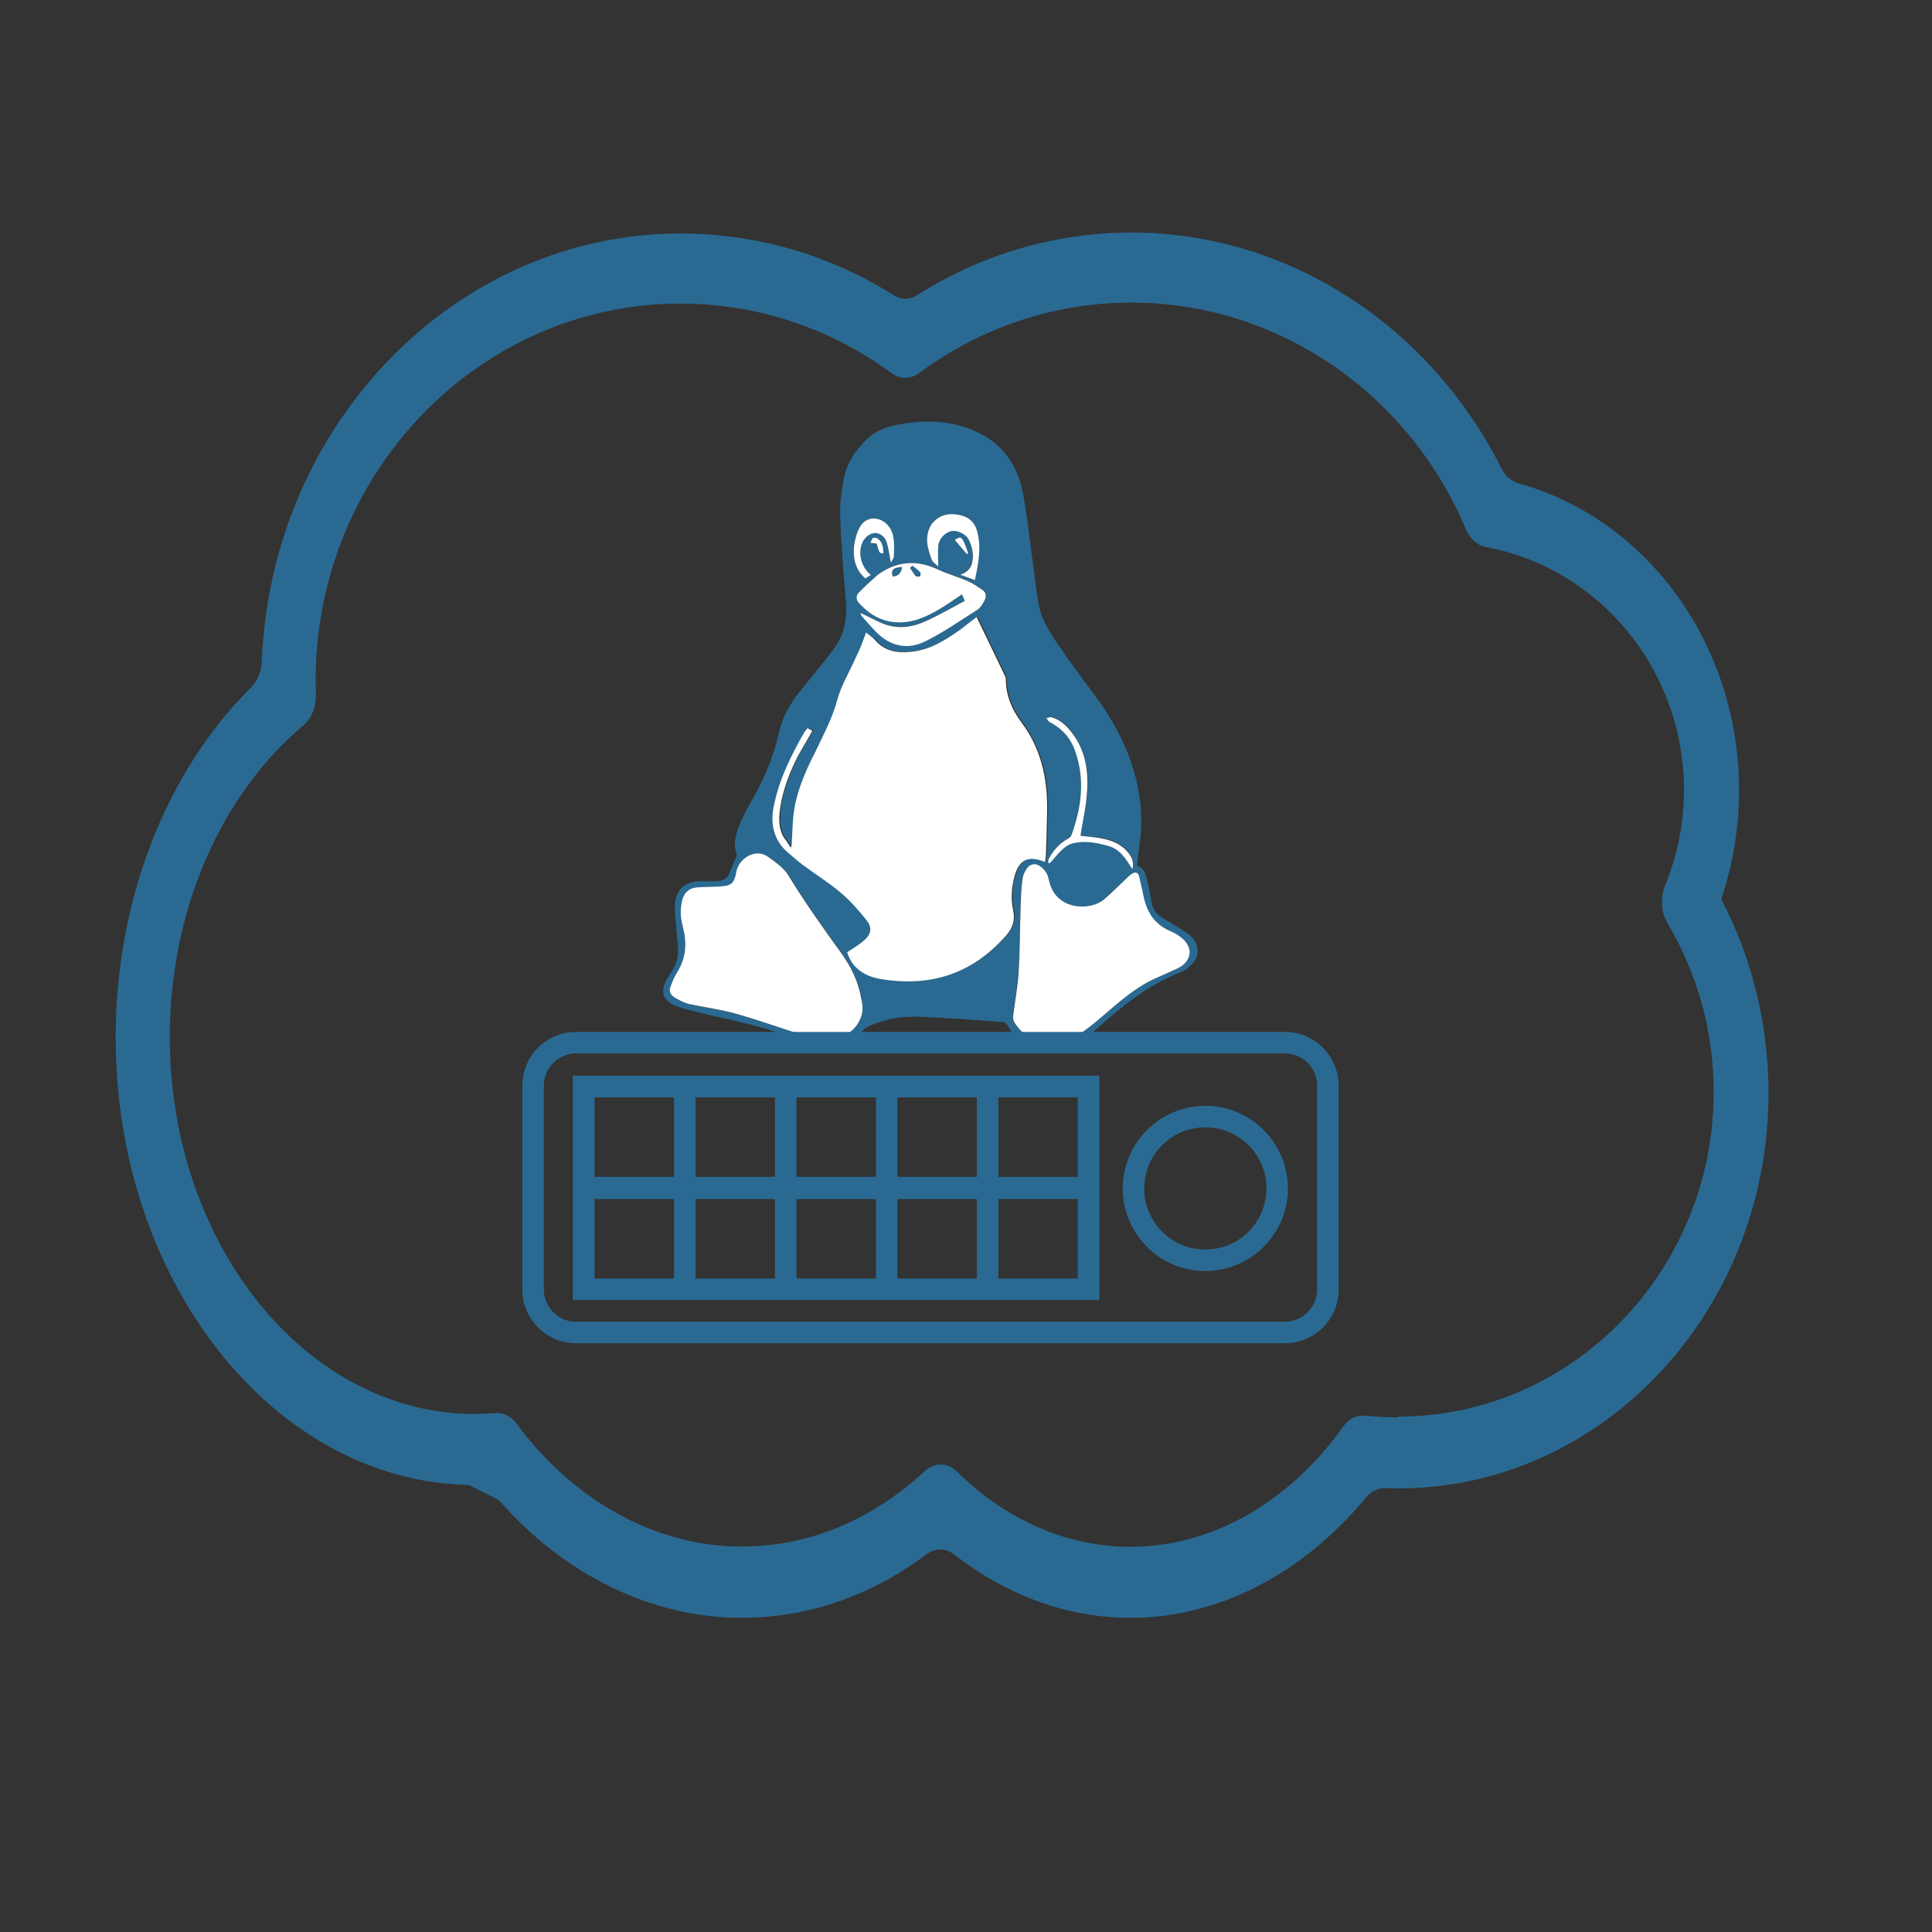 <?xml version="1.0" encoding="utf-8"?>
<!-- Generator: Adobe Illustrator 27.8.0, SVG Export Plug-In . SVG Version: 6.00 Build 0)  -->
<svg version="1.1" xmlns="http://www.w3.org/2000/svg" xmlns:xlink="http://www.w3.org/1999/xlink" x="0px" y="0px"
	 viewBox="0 0 800 800" style="enable-background:new 0 0 800 800;" xml:space="preserve">
<rect x="0" y="0" width="800" height="800" fill="#333333" stroke="none"/>
<style type="text/css">
	.st0{display:none;}
	.st1{fill:#2A6A92;}
	.st2{display:inline;}
	.st3{fill:#FFFFFF;}
	.st4{display:inline;fill:#2A6A92;}
</style>
<g id="Layer_1" class="st0">
	<path class="st1" d="M609.5,248.9c51.8,51.9,81.8,119.8,85.1,192.6h22c-3.4-78.6-35.6-152.1-91.6-208.1
		c-6.1-6.1-12.4-11.9-18.9-17.4v29.7C607.3,246.7,608.5,247.8,609.5,248.9L609.5,248.9z"/>
	<path class="st1" d="M182.4,264.6v-32.2c-0.3,0.3-0.6,0.6-0.9,0.9c-56,56-88.2,129.5-91.6,208.1h22
		C115,375.8,139.6,314.1,182.4,264.6L182.4,264.6z"/>
	<path class="st1" d="M586,227.7c1.2-4,1.9-8.3,1.9-12.7c0-5.6-1.1-10.9-3-15.8c-6.3-15.7-21.6-26.8-39.5-26.8h-68.9
		c1.5-6,2.7-13.2,3.4-21.7c0.1-0.9,0.1-1.7,0.2-2.6c3-41.9-4.6-71.5-22.5-88C441.8,45.7,424,46.6,417,47.7c-6.3,1-11.9,4.5-15.7,9.9
		c-8.8,12.6-5.9,32.7-4.6,39.3c2.2,19.6-4.8,32-15.8,45.4c-2.7,3.3-5.6,6.7-8.7,10.2c-3.7,4.3-7.6,8.7-11.4,13.5
		c-0.2,0.2-0.4,0.4-0.6,0.7c-6.4,6.8-28.8,16.1-48.3,21.6c-1.4-3.8-4.8-6.6-8.9-7.2c-0.5-0.1-1-0.1-1.4-0.1h-90.5
		c-6.1,0-11,4.9-11,11v217.9c0,6.1,4.9,11,11,11h90.5c5.1,0,9.4-3.5,10.6-8.3c12.6,0.7,23.1,2.8,35.9,5.5c2.7,0.6,5.4,1.2,8,1.8
		c18.1,4,36.8,8.1,77.6,8.1h81.5c23.5,0,42.6-19.1,42.6-42.6c0-8.2-2.4-16.2-6.7-22.9c10.3-7.9,16.7-20.2,16.7-33.9
		c0-5.3-1-10.6-2.9-15.4c-0.8-2-1.7-3.9-2.8-5.8c11.6-7.7,19.1-20.8,19.1-35.5c0-9-2.8-17.6-7.9-24.7
		C579.3,242,583.6,235.3,586,227.7L586,227.7z M222.1,398.9V203h68.2c-0.1,0.6-0.1,1.2-0.1,1.8c0,1,0.1,2,0.4,3v187.5
		c-0.3,1-0.4,1.9-0.4,3c0,0.2,0,0.4,0,0.7L222.1,398.9L222.1,398.9z M551.8,234.6c-4,1.4-6.9,4.9-7.4,9.1c-0.5,4.2,1.5,8.4,5.1,10.6
		c6.1,3.8,9.7,10.3,9.7,17.5c0,10-7.4,18.7-17.3,20.3c-4.4,0.7-7.9,4-8.9,8.3s0.7,8.9,4.3,11.5c0.5,0.4,1.1,0.8,1.6,1.3
		c4.4,3.9,7,9.5,7,15.4c0,9.5-6.4,17.7-15.6,20c-4.2,1-7.4,4.5-8.2,8.8c-0.8,4.3,1.1,8.6,4.7,11c5.7,3.9,9.1,10.2,9.1,17
		c0,11.3-9.2,20.6-20.6,20.6h-81.5c-38.4,0-55.9-3.9-72.8-7.6c-2.8-0.6-5.5-1.2-8.3-1.8c-12.9-2.7-25.1-5.2-40-6V210.8
		c15.3-4.1,52.8-15.4,65.4-31.1c3.5-4.4,7.2-8.6,10.8-12.8c0.9-1.1,1.9-2.1,2.8-3.2c6-7,12-14.1,16.8-22.2
		c7.7-12.8,12.5-27.8,10.1-47.7c0-0.3-0.1-0.6-0.1-0.9c-2.1-10.4-1.1-19.8,1-22.8c0.4-0.6,0.7-0.7,0.9-0.7c3.8-0.6,13.6-1.1,22.3,7
		c12.5,11.5,17.9,35.7,15.5,69.9c0,0.1,0,0.3,0,0.4c-0.6,8.8-1.9,15.9-3.3,21.3c-1.3,5.1-2.7,8.8-3.7,11.1
		c-1.5,3.4-1.1,7.3,0.9,10.4c2,3.1,5.5,5,9.2,5h84c10.6,0,19.3,8,20.4,18.3c0.1,0.7,0.1,1.5,0.1,2.3
		C565.9,224,560.2,231.8,551.8,234.6L551.8,234.6z"/>
	<g class="st2">
		<path class="st1" d="M715.5,455.1H81.7c-26.4,0-47.9,21.5-47.9,47.9v182.5c0,26.4,21.5,47.9,47.9,47.9h633.8
			c26.4,0,47.9-21.5,47.9-47.9V503C763.4,476.6,741.9,455.1,715.5,455.1L715.5,455.1z M744.2,685.5c0,15.8-12.9,28.7-28.7,28.7H81.7
			c-15.8,0-28.7-12.9-28.7-28.7V503c0-15.8,12.9-28.7,28.7-28.7h633.8c15.8,0,28.7,12.9,28.7,28.7L744.2,685.5L744.2,685.5z"/>
		<path class="st1" d="M644.3,521.2c-40.7,0-73.8,33.1-73.8,73.8s33.1,73.8,73.8,73.8s73.8-33.1,73.8-73.8S684.9,521.2,644.3,521.2z
			 M644.3,649.5c-30.1,0-54.6-24.5-54.6-54.6s24.5-54.6,54.6-54.6s54.6,24.5,54.6,54.6S674.4,649.5,644.3,649.5z"/>
		<path class="st1" d="M440.1,494.3H79v200.5h470.5V494.3L440.1,494.3L440.1,494.3z M169.3,675.6H98.2v-71.1h71.1V675.6z
			 M169.3,584.6H98.2v-71.1h71.1V584.6z M259.6,675.6h-71.1v-71.1h71.1V675.6z M259.6,584.6h-71.1v-71.1h71.1V584.6z M349.8,675.6
			h-71.1v-71.1h71.1V675.6z M349.8,584.6h-71.1v-71.1h71.1V584.6z M440.1,675.6H369v-71.1h71.1V675.6z M440.1,584.6H369v-71.1h71.1
			V584.6z M530.4,675.6h-71.1v-71.1h71.1V675.6z M530.4,584.6h-71.1v-71.1h71.1V584.6z"/>
	</g>
	<g class="st2">
		<path class="st1" d="M537,364.7c3.7,0.7,5.5,4.2,6.5,8.2c1.3,5,2.3,10.1,3.1,15.3c0.6,4.5,2.7,8.1,6.4,10.5
			c5.9,3.8,12,7.2,17.9,10.9c7.6,4.8,9.2,14.3,3.4,20.6c-2,2.2-4.5,4.4-7.2,5.4c-22.2,8.4-40.1,23.1-57.4,38.7
			c-2.8,2.5-5.9,4.6-8.8,7c-14.7,11.8-42.5,6-50.6-10.1c-0.4-0.9-1.8-1.8-2.7-1.9c-19.2-1.3-38.3-3-57.5-3.5
			c-11.1-0.3-22.2,1.7-32.5,6.3c-1.2,0.5-2.4,1.2-3.2,2.2c-9,9.8-20.1,12.9-32.7,9.6c-13.3-3.5-26.3-8.3-39.5-11.9
			c-13-3.5-26.3-6.2-39.4-9.4c-5.1-1.3-10.3-2.6-15.2-4.6c-8.1-3.3-9.8-9.7-5.4-17.4c2.7-4.7,6.3-9.4,7.2-14.5
			c1.1-6-0.3-12.4-0.7-18.6c-0.4-6-1.5-12.1-1-18c0.7-9.5,7.3-14.8,16.6-14.8c3.8,0,7.5,0.1,11.3,0c4.1-0.2,7.4-1.5,8.9-6
			c1.2-3.5,2.9-6.9,4.3-10.3c0.2-0.5,0.3-1.2,0.1-1.7c-2.4-6.9-0.6-13.4,1.9-19.7c2.2-5.5,5-10.8,7.9-15.9
			c8.2-14.2,14.7-29.1,18.2-45.2c2.5-11.1,8-20.7,15.1-29.4c7.5-9.2,15-18.3,22.1-27.8c7.3-9.8,8.9-21,7.8-33.1
			c-1.6-18.6-3.1-37.1-3.8-55.7c-0.3-8.2,1-16.6,2.5-24.8c1.8-10.5,7.7-19,15.1-26.4c6.5-6.5,14.7-9,23.4-10.6
			c13.4-2.4,26.8-2.4,39.9,1.3c22.3,6.3,36.5,20.9,41.3,43.6c2.8,13.4,4.1,27.2,5.9,40.9c1.6,11.5,2.7,23,4.7,34.5
			c1.7,9.7,6.8,18.1,12.2,26.1c8,11.9,16.7,23.4,25.3,35c19.1,25.7,31.5,53.8,31.6,86.3C539.8,345.3,538,354.8,537,364.7z
			 M355.5,208.2c-2.2,5.7-4,11.3-6.4,16.7c-4.1,9.4-9.8,18.3-12.3,28.1c-3,11.6-8.3,21.8-13.4,32.3c-1.1,2.2-2.2,4.3-3.3,6.5
			c-5.7,11.6-10.6,23.7-12.5,36.6c-1.1,7.4-1,15-1.5,22.5c-0.2,0.4-0.5,0.8-0.7,1.3c-1-1.5-1.8-3.2-2.9-4.6
			c-4.5-5.6-5.2-12.1-4.5-18.9c1.2-12.1,5.1-23.4,10.3-34.2c3.4-7.1,7.6-13.9,11.6-20.9c-0.8-0.4-1.9-1-3.2-1.7
			c-0.8,1-1.6,1.8-2.2,2.9c-9.1,15.9-17.2,32.2-20.6,50.4c-2.2,12.1,0.6,22.8,10.5,31c3.1,2.5,6,5.3,9.2,7.6
			c8.5,6.2,17.4,11.8,25.4,18.6c6.3,5.3,11.9,11.7,17,18.2c4.2,5.3,3.4,9.7-1.7,14c-3.4,2.9-7.3,5.1-11.1,7.8
			c2.9,10.3,10.9,16,21.6,17.9c33.4,5.8,61.8-2.9,84.6-28.8c4.8-5.5,6.2-11,4.8-17.5c-1.6-7.4-1.1-14.7,0.8-21.9
			c3.1-11.9,9.2-14.9,20.6-10.3c0.2-1.5,0.5-2.9,0.6-4.3c0.3-9.9,0.7-19.8,0.8-29.7c0.3-21.7-4.2-41.9-17.5-59.7
			c-6.2-8.3-10.3-17.8-10.3-28.5c0-1-0.6-2.1-1-3c-5.3-11-10.6-22-15.8-33c-0.9-1.8-1.8-3.6-2.7-5.7c-3.9,3-7.5,6-11.2,8.6
			c-10,7.2-20.4,13.6-33,14.7c-8.8,0.8-17.2,0-23.6-7.4C360,211.4,357.4,209.8,355.5,208.2z M353.2,459.9c-0.2-2.2-0.3-4.3-0.7-6.5
			c-1.9-11.2-6.9-21.2-13.5-30.2c-12.3-17.1-24.4-34.3-35.4-52.2c-3.1-5.1-8.7-9-13.7-12.5c-8-5.6-19.4,0.9-21.1,10.2
			c-1.5,8-3.3,9.5-11.6,9.9c-4.6,0.2-9.2,0.4-13.8,0.5c-5.8,0.2-9.7,3.1-11,8.6c-0.8,3.2-1.1,6.6-1,10c0.1,3,0.8,6,1.6,8.9
			c2.7,10.7,1.5,20.8-4.6,30.3c-1.7,2.6-2.7,5.7-3.9,8.6c-1.3,3.2-0.2,5.9,2.6,7.5c3.2,1.8,6.6,3.6,10.2,4.5
			c10.3,2.4,21,3.6,31.2,6.5c16.4,4.7,32.4,10.5,48.7,15.5c4.4,1.4,9.3,2.2,13.8,1.9C343.4,480.6,353.1,470.8,353.2,459.9z
			 M482.8,483.6c2.8-0.9,8.5-1.9,13.1-4.6c6.4-3.8,12.2-8.7,17.9-13.5c10.9-9.3,21.4-18.9,34.6-25c5.3-2.4,10.6-4.6,15.9-7.1
			c9.8-4.6,10.9-14,2.5-20.7c-2.1-1.6-4.4-3.1-6.8-4.1c-10.2-4.2-15.8-11.9-18.1-22.4c-1.1-4.8-2.2-9.7-3.3-14.5
			c-0.7-2.9-2.5-3.4-4.8-2c-1,0.6-1.9,1.5-2.8,2.3c-5.3,5-10.3,10.2-15.8,14.9c-9.3,7.9-30.9,7.1-36.2-10.1
			c-0.8-2.5-1.1-5.4-2.4-7.5c-1.3-2.2-3.4-4.3-5.7-5.3c-2.6-1.2-5.7-0.3-7.4,2.3c-1.2,1.9-2.4,4-2.7,6.2c-0.7,5.1-1.1,10.3-1.3,15.5
			c-0.5,15.8-0.5,31.6-1.4,47.4c-0.6,10.1-2.6,20.1-3.8,30.2c-0.2,1.4,0.3,3.1,1.1,4.4C460.9,479.1,469.5,483.2,482.8,483.6z
			 M351.6,194.9c0.1,0.3,0.3,1.3,0.9,2c2.8,3.3,5.7,6.5,8.7,9.7c9.9,10.6,21.8,13.3,34.5,6.9c11.9-6,23-13.7,34.3-20.8
			c1.9-1.2,3.3-3.5,4.5-5.6c1.6-2.9,1.7-5.9-1.5-7.9c-3-2-6-4.1-9.3-5.5c-6.7-2.8-13.7-4.8-20.2-7.9c-13.9-6.5-27.1-5.8-39.7,3.1
			c-0.1,0.1-0.2,0.1-0.3,0.2c-4.4,4.1-8.9,8-13.1,12.3c-1.8,1.9-1.9,4.6,0.2,6.9c7.4,8.4,16.5,13.3,27.9,13
			c10.9-0.3,20.2-5.2,29.2-10.7c4.1-2.5,7.9-5.3,12-8.1c0.6,1.4,1.1,2.5,1.9,4.4c-8.5,4.5-16.8,9.3-25.4,13.3
			c-9,4.1-18.6,5.7-28.2,2.4C362.3,200.5,356.9,197.4,351.6,194.9z M499.1,344.4c1.6-9.6,3.5-18.4,4.3-27.4
			c1.4-15.6-0.6-30.5-10.9-43.2c-3.4-4.2-7.4-7.7-12.7-9.3c-1-0.3-2.3,0.3-3.5,0.5c0.7,0.9,1.1,2.2,2,2.6
			c8.3,4.4,14.1,10.8,17.3,19.7c6.8,19.3,4.2,38.1-2.6,56.7c-0.4,1-1.5,1.8-2.5,2.3c-5.4,3.1-9.3,7.6-12.3,13c-0.5,0.9-0.5,2-0.7,3
			c0.3,0.2,0.6,0.3,0.9,0.5c5.1-5.3,9-12.3,16.9-13.8c7.6-1.5,15,0.1,22.5,2.2c7.9,2.2,11.5,8.6,16,15.5c1.4-5.1-0.4-8.1-2.7-11
			c-5.4-6.8-13.1-9.2-21.3-10.2C506.1,345.1,502.4,344.8,499.1,344.4z M428.5,173c2.2-11.2,4.6-22.3,1-33.8
			c-1.8-5.6-5.8-8.6-11.1-9.8c-4.8-1.1-9.7-0.9-14.1,1.7c-2.2,1.3-4.3,3.2-5.5,5.3c-4.3,7.8-2,15.7,0.9,23.4
			c0.6,1.5,2.4,2.5,4.2,4.3c0-5.4-0.3-9.6,0.1-13.8c0.4-5,4.5-9.2,9.1-10.1c3.9-0.8,9.8,2,11.6,5.9c2.1,4.7,3.4,9.6,2.3,14.8
			c-0.9,4.2-3.5,6.9-8.1,8.6C422.2,170.8,425,171.8,428.5,173z M372,161.4c0.8-1.6,1.8-2.7,1.8-3.9c0.1-4.5,0.4-9-0.4-13.3
			c-1.2-7.1-6.8-12.2-12.7-12.5c-5.5-0.3-9.5,3.1-11.9,10.6c-3.4,10.7-2.7,22.4,5.9,29.5c1.2-0.7,2.4-1.5,3.8-2.3
			c-6.1-4.9-8.5-13.5-6.1-20.5c1.5-4.4,5.4-7.6,9.2-7.6c3.6,0.1,6.8,2.9,8,7.6C370.6,152.9,371.2,156.8,372,161.4z M423,155.7
			c0.3-0.2,0.5-0.5,0.8-0.7c-3.8-11.4-4.5-12-8.9-8.9C417.7,149.3,420.4,152.5,423,155.7z M367.1,155c-0.3-3.8-0.6-7.3-3.7-9.6
			c-0.8-0.6-2.4-0.9-3.2-0.5c-0.8,0.4-1.1,1.9-1.8,3.2c2,0.2,3.1,0.4,4.2,0.5C364.6,155.1,364.6,155.1,367.1,155z"/>
		<path class="st3" d="M355.5,208.2c1.9,1.6,4.6,3.2,6.5,5.5c6.4,7.4,14.8,8.2,23.6,7.4c12.6-1.2,23-7.6,33-14.7
			c3.7-2.7,7.3-5.6,11.2-8.6c1,2,1.9,3.8,2.7,5.7c5.3,11,10.6,22,15.8,33c0.5,1,1,2,1,3c0,10.7,4.1,20.3,10.3,28.5
			c13.4,17.8,17.8,38,17.5,59.7c-0.1,9.9-0.5,19.8-0.8,29.7c0,1.4-0.4,2.8-0.6,4.3c-11.4-4.6-17.5-1.6-20.6,10.3
			c-1.9,7.2-2.4,14.4-0.8,21.9c1.4,6.5,0,12.1-4.8,17.5c-22.8,25.9-51.3,34.6-84.6,28.8c-10.7-1.9-18.7-7.6-21.6-17.9
			c3.8-2.6,7.7-4.9,11.1-7.8c5.1-4.3,5.9-8.7,1.7-14c-5.2-6.5-10.7-12.9-17-18.2c-8-6.8-17-12.3-25.4-18.6c-3.2-2.4-6.1-5.1-9.2-7.6
			c-9.9-8.2-12.8-18.8-10.5-31c3.4-18.2,11.5-34.5,20.6-50.4c0.6-1,1.5-1.9,2.2-2.9c1.3,0.7,2.4,1.3,3.2,1.7
			c-4,7.1-8.2,13.8-11.6,20.9c-5.2,10.8-9.1,22.1-10.3,34.2c-0.6,6.8,0,13.3,4.5,18.9c1.1,1.4,1.9,3.1,2.9,4.6
			c0.2-0.4,0.5-0.8,0.7-1.3c0.5-7.5,0.4-15.1,1.5-22.5c1.9-12.9,6.7-24.9,12.5-36.6c1.1-2.2,2.2-4.3,3.3-6.5
			c5.1-10.5,10.4-20.7,13.4-32.3c2.5-9.8,8.2-18.7,12.3-28.1C351.4,219.5,353.3,213.9,355.5,208.2z"/>
		<path class="st3" d="M353.2,459.9c-0.1,10.9-9.8,20.6-22.2,21.4c-4.6,0.3-9.4-0.6-13.8-1.9c-16.3-5-32.3-10.8-48.7-15.5
			c-10.2-2.9-20.8-4.1-31.2-6.5c-3.6-0.8-7-2.6-10.2-4.5c-2.8-1.6-3.9-4.3-2.6-7.5c1.2-2.9,2.2-6,3.9-8.6c6.1-9.5,7.3-19.5,4.6-30.3
			c-0.7-2.9-1.5-5.9-1.6-8.9c-0.1-3.3,0.2-6.7,1-10c1.4-5.5,5.2-8.5,11-8.6c4.6-0.1,9.2-0.3,13.8-0.5c8.3-0.4,10.1-1.9,11.6-9.9
			c1.7-9.3,13.1-15.8,21.1-10.2c5.1,3.5,10.6,7.4,13.7,12.5c11,18,23.1,35.1,35.4,52.2c6.5,9.1,11.6,19,13.5,30.2
			C352.8,455.6,353,457.8,353.2,459.9z"/>
		<path class="st3" d="M482.8,483.6c-13.3-0.4-21.9-4.5-27.7-13.6c-0.8-1.2-1.2-3-1.1-4.4c1.2-10.1,3.2-20.1,3.8-30.2
			c0.9-15.8,0.9-31.6,1.4-47.4c0.2-5.2,0.6-10.4,1.3-15.5c0.3-2.2,1.5-4.3,2.7-6.2c1.7-2.6,4.8-3.5,7.4-2.3c2.3,1,4.4,3.2,5.7,5.3
			c1.3,2.2,1.7,5,2.4,7.5c5.3,17.2,26.9,18,36.2,10.1c5.5-4.7,10.5-9.9,15.8-14.9c0.9-0.8,1.7-1.7,2.8-2.3c2.4-1.4,4.2-0.9,4.8,2
			c1.1,4.8,2.2,9.6,3.3,14.5c2.4,10.5,8,18.2,18.1,22.4c2.4,1,4.7,2.5,6.8,4.1c8.4,6.7,7.3,16.1-2.5,20.7
			c-5.2,2.5-10.6,4.7-15.9,7.1c-13.1,6.1-23.7,15.7-34.6,25c-5.7,4.8-11.5,9.7-17.9,13.5C491.3,481.7,485.6,482.7,482.8,483.6z"/>
		<path class="st3" d="M351.6,194.9c5.3,2.5,10.7,5.6,16.4,7.6c9.6,3.4,19.2,1.8,28.2-2.4c8.6-4,16.9-8.8,25.4-13.3
			c-0.8-1.9-1.3-3.1-1.9-4.4c-4,2.7-7.9,5.5-12,8.1c-9,5.6-18.3,10.5-29.2,10.7c-11.3,0.3-20.4-4.6-27.9-13c-2.1-2.3-2-5-0.2-6.9
			c4.1-4.3,8.7-8.2,13.1-12.3c0.1-0.1,0.2-0.1,0.3-0.2c12.6-8.9,25.8-9.5,39.7-3.1c6.5,3,13.6,5,20.2,7.9c3.3,1.4,6.3,3.5,9.3,5.5
			c3.2,2.1,3.1,5.1,1.5,7.9c-1.2,2.1-2.6,4.4-4.5,5.6c-11.3,7.2-22.4,14.8-34.3,20.8c-12.7,6.4-24.7,3.6-34.5-6.9
			c-3-3.2-5.9-6.4-8.7-9.7C351.9,196.3,351.8,195.3,351.6,194.9z M379.4,164.2c-6.1,0.6-7.1,1.6-6.3,6.1
			C376.6,170.6,379,168.4,379.4,164.2z M386.4,163.4c-0.5,0.5-1,1-1.5,1.4c1.3,1.9,2.4,3.8,3.9,5.5c0.4,0.5,1.9,0,3-0.1
			c0-0.9,0.3-2.1-0.2-2.5C390,166.1,388.2,164.8,386.4,163.4z"/>
		<path class="st3" d="M499.1,344.4c3.3,0.3,7,0.6,10.7,1.1c8.2,1.1,15.9,3.4,21.3,10.2c2.3,2.8,4.1,5.9,2.7,11
			c-4.4-6.9-8.1-13.3-16-15.5c-7.4-2.1-14.8-3.6-22.5-2.2c-7.9,1.5-11.8,8.5-16.9,13.8c-0.3-0.2-0.6-0.3-0.9-0.5
			c0.2-1,0.2-2.1,0.7-3c3-5.4,6.9-9.9,12.3-13c1-0.6,2.2-1.4,2.5-2.3c6.9-18.6,9.4-37.5,2.6-56.7c-3.1-8.9-9-15.3-17.3-19.7
			c-0.9-0.5-1.4-1.7-2-2.6c1.2-0.2,2.5-0.8,3.5-0.5c5.3,1.6,9.3,5.1,12.7,9.3c10.3,12.7,12.3,27.6,10.9,43.2
			C502.7,326,500.7,334.9,499.1,344.4z"/>
		<path class="st3" d="M428.5,173c-3.5-1.2-6.3-2.2-9.9-3.5c4.6-1.6,7.2-4.4,8.1-8.6c1.1-5.2-0.2-10.1-2.3-14.8
			c-1.8-3.9-7.6-6.7-11.6-5.9c-4.6,0.9-8.6,5.1-9.1,10.1c-0.3,4.2-0.1,8.4-0.1,13.8c-1.7-1.7-3.6-2.8-4.2-4.3
			c-2.9-7.7-5.2-15.5-0.9-23.4c1.2-2.2,3.4-4.1,5.5-5.3c4.3-2.6,9.3-2.8,14.1-1.7c5.4,1.2,9.4,4.2,11.1,9.8
			C433.1,150.7,430.7,161.9,428.5,173z"/>
		<path class="st3" d="M372,161.4c-0.9-4.6-1.5-8.5-2.4-12.3c-1.2-4.7-4.4-7.5-8-7.6c-3.8-0.1-7.7,3.1-9.2,7.6
			c-2.4,7,0.1,15.6,6.1,20.5c-1.4,0.8-2.6,1.6-3.8,2.3c-8.5-7.2-9.3-18.8-5.9-29.5c2.4-7.6,6.4-10.9,11.9-10.6
			c5.9,0.3,11.5,5.3,12.7,12.5c0.7,4.4,0.5,8.9,0.4,13.3C373.8,158.6,372.8,159.7,372,161.4z"/>
		<path class="st3" d="M423,155.7c-2.7-3.2-5.4-6.4-8.1-9.6c4.4-3.1,5.1-2.5,8.9,8.9C423.6,155.2,423.3,155.5,423,155.7z"/>
		<path class="st3" d="M367.1,155c-2.5,0.1-2.5,0.1-4.5-6.4c-1.1-0.1-2.3-0.3-4.2-0.5c0.7-1.3,0.9-2.7,1.8-3.2
			c0.8-0.4,2.4-0.1,3.2,0.5C366.5,147.7,366.9,151.2,367.1,155z"/>
		<path class="st1" d="M379.4,164.2c-0.5,4.2-2.9,6.4-6.3,6.1C372.4,165.9,373.4,164.9,379.4,164.2z"/>
		<path class="st1" d="M386.4,163.4c1.7,1.4,3.6,2.7,5.1,4.3c0.5,0.5,0.1,1.7,0.2,2.5c-1,0-2.5,0.5-3,0.1c-1.5-1.6-2.6-3.6-3.9-5.5
			C385.4,164.3,385.9,163.9,386.4,163.4z"/>
	</g>
	<g class="st2">
		<rect x="242.4" y="108.5" class="st1" width="150.3" height="150.3"/>
		<rect x="404.5" y="108.5" class="st1" width="150.3" height="150.3"/>
		<rect x="242.4" y="270.2" class="st1" width="150.3" height="150.3"/>
		<rect x="404.5" y="270.2" class="st1" width="150.3" height="150.3"/>
	</g>
	<g id="Layer_1-2" class="st2">
		<path class="st1" d="M627,258.9c3.4-7.8,5.2-16,5.2-24.4c0-33.9-28.4-62.8-67.9-70c-20.8-34.1-63.5-56-110.1-56
			c-23.7,0-46.5,5.5-66.3,15.9c-19.7-10.2-42.4-15.6-65.8-15.6c-67.5,0-122.5,44.9-123,100.2c-26.8,19-42.8,49.1-42.8,81.2
			c0,55.7,47.3,101,105.3,101c1.1,0,2.3,0,3.4,0c19.7,19.1,46.8,30,74.9,30c20.9,0,41-5.8,58.2-16.8c16.5,11,35.7,16.8,55.8,16.8
			c26.7,0,52.4-10.7,71.3-29.4c2.4,0.1,4.8,0.2,7.3,0.2c59.8,0,108.5-40.1,108.5-89.2c0-15.4-4.8-30.4-13.8-43.7L627,258.9z
			 M532.4,375.9c-3.2,0-6.5-0.1-9.7-0.4l-3.9-0.3l-2.6,2.8c-16,17.3-38.8,27.1-62.3,27.1c-18.5,0-36.2-5.9-50.9-16.9l-4.7-3.5
			l-4.7,3.4c-15.6,11.1-34.1,17-53.7,17c-25,0-49.1-10.1-66-27.7l-2.5-2.6l-3.7,0.2c-2,0.1-4,0.2-6,0.2c-49.3,0-89.4-38.1-89.4-85.1
			c0-28.2,14.7-54.5,39.2-70.4l3.8-2.5l-0.2-4.6c0-1-0.1-2-0.1-3c0-46.9,48-85.1,107-85.1c22.3,0,43.8,5.5,61.9,15.8l3.9,2.3
			l3.9-2.3c18.3-10.4,39.8-16,62.3-16c42.5,0,81.1,20.1,98.1,51.1l1.9,3.5l3.9,0.6c33.7,4.8,58.1,27.9,58.1,54.8
			c0,7.4-1.9,14.7-5.5,21.5l-2.4,4.6l3.2,4.1c8.8,11.5,13.5,24.6,13.5,38C624.9,343,583.4,375.9,532.4,375.9L532.4,375.9z"/>
		<path class="st1" d="M499.5,284.2c-2.2,0-4.3-0.7-6.1-2.2l-2.8-2.3c-5,35.5-32.8,63.6-68.1,69.1l2.4,2.9c2.9,3.5,2.9,8.7,0,12.2
			l-0.6,0.7c42.8-6.4,76.4-40.4,82.1-83.4l-0.9,0.8C503.9,283.5,501.7,284.2,499.5,284.2L499.5,284.2z"/>
		<path class="st1" d="M320.7,282.6c1.8,0,3.6-0.6,5.1-1.9l3.5-2.9l11.4-9.5c2.4-2,3.3-5.1,2.6-7.9c-0.3-1.2-0.8-2.3-1.6-3.3
			c-2.8-3.4-7.8-3.9-11.2-1.1l-1,0.8c4.7-33.2,29.5-60,61.8-67.6c-2.5,3.4-1.9,8.1,1.3,10.8c1,0.8,2.3,1.3,3.5,1.6
			c0.6,0.1,1.1,0.3,1.6,0.3c2.3,0,4.6-1,6.1-2.9l9.8-11.9l2.5-3c2.5-2.9,2.5-7.2,0-10.2l-2.3-2.7L403.8,159c-2-2.4-5-3.3-7.7-2.7
			c-1.2,0.2-2.5,0.8-3.5,1.6c-3.4,2.8-3.8,7.8-1.1,11.2l2.7,3.3c-42.9,7-76.4,42-81,85.7l-2.4-2c-3.4-2.8-8.4-2.4-11.2,1
			c-0.8,1-1.4,2.1-1.6,3.3c-0.7,2.8,0.2,5.9,2.6,7.9l12.6,10.5l2.3,1.9C317.1,281.9,318.9,282.6,320.7,282.6L320.7,282.6z"/>
		<path class="st1" d="M520.6,253.4c-2.8-3.4-7.8-3.8-11.2-1l-2.9,2.4c-6.2-43.9-41.7-78.5-86.1-83.2l1.1,1.3
			c2.9,3.5,2.9,8.7,0,12.2l-2,2.4c35.3,4,63.8,30.7,70.6,65l-0.3-0.2c-3.4-2.8-8.4-2.4-11.2,1.1c-0.8,1-1.4,2.1-1.6,3.3
			c-0.7,2.8,0.2,5.9,2.6,7.9l11.8,9.7l3.2,2.6c1.5,1.2,3.3,1.9,5.1,1.9c1.8,0,3.6-0.6,5.1-1.9l2.5-2.1l12.4-10.2
			c2.4-2,3.3-5.1,2.6-7.9C521.9,255.5,521.4,254.4,520.6,253.4L520.6,253.4z"/>
		<path class="st1" d="M417.6,349.5L407.3,337c-1.5-1.7-3.5-2.7-5.7-2.9c-2-0.1-3.9,0.5-5.6,1.8c-3.4,2.8-3.8,7.8-1.1,11.2l1.2,1.4
			c-33.5-5.9-60-32.1-66.1-65.5l-3.3,2.7c-1.7,1.5-3.9,2.2-6.1,2.2c-2.2,0-4.3-0.7-6.1-2.2l-0.3-0.2c7.3,41.2,40.6,73.5,82.4,79.3
			l-1.7,2.1c-2.8,3.4-2.4,8.4,1,11.2c0.7,0.6,1.6,1.1,2.5,1.4c0.8,0.3,1.7,0.5,2.6,0.5c2.3,0,4.6-1,6.1-2.9l9.6-11.5l2.8-3.4
			c2.5-2.9,2.5-7.2,0-10.2l-2-2.4L417.6,349.5z"/>
	</g>
</g>
<g id="Layer_2">
	<g>
		<path class="st1" d="M470.8,358.6c2.3,0.4,3.4,2.6,4,5.1c0.8,3.1,1.4,6.3,1.9,9.4c0.4,2.8,1.6,5,3.9,6.5c3.6,2.3,7.4,4.4,11,6.8
			c4.7,3,5.7,8.8,2.1,12.7c-1.2,1.3-2.8,2.7-4.4,3.3c-13.7,5.2-24.8,14.3-35.5,23.9c-1.7,1.5-3.6,2.9-5.4,4.3
			c-9.1,7.3-26.3,3.7-31.3-6.2c-0.3-0.5-1.1-1.1-1.7-1.2c-11.8-0.8-23.7-1.8-35.5-2.2c-6.9-0.2-13.7,1-20.1,3.9
			c-0.7,0.3-1.5,0.8-2,1.3c-5.5,6.1-12.4,8-20.2,6c-8.2-2.2-16.2-5.1-24.4-7.3c-8.1-2.2-16.3-3.8-24.4-5.8c-3.2-0.8-6.4-1.6-9.4-2.8
			c-5-2.1-6.1-6-3.3-10.7c1.7-2.9,3.9-5.8,4.4-8.9c0.7-3.7-0.2-7.7-0.4-11.5c-0.2-3.7-0.9-7.5-0.6-11.1c0.4-5.8,4.5-9.2,10.3-9.2
			c2.3,0,4.6,0.1,6.9,0c2.5-0.1,4.6-1,5.5-3.7c0.7-2.2,1.8-4.2,2.7-6.4c0.1-0.3,0.2-0.7,0.1-1c-1.5-4.2-0.4-8.3,1.2-12.2
			c1.4-3.4,3.1-6.7,4.9-9.8c5.1-8.8,9.1-18,11.3-27.9c1.5-6.9,4.9-12.8,9.3-18.2c4.6-5.7,9.3-11.3,13.7-17.2c4.5-6,5.5-13,4.8-20.4
			c-1-11.5-1.9-22.9-2.3-34.4c-0.2-5.1,0.6-10.3,1.5-15.3c1.1-6.5,4.7-11.7,9.3-16.3c4-4,9.1-5.6,14.5-6.5
			c8.3-1.5,16.6-1.5,24.7,0.8c13.8,3.9,22.6,12.9,25.5,27c1.7,8.3,2.5,16.8,3.7,25.2c1,7.1,1.7,14.2,2.9,21.3c1,6,4.2,11.2,7.5,16.1
			c5,7.4,10.3,14.5,15.6,21.6c11.8,15.8,19.5,33.2,19.5,53.3C472.5,346.6,471.4,352.5,470.8,358.6z M358.6,261.9
			c-1.3,3.5-2.5,7-3.9,10.3c-2.5,5.8-6,11.3-7.6,17.4c-1.8,7.1-5.1,13.5-8.3,19.9c-0.7,1.3-1.4,2.7-2,4c-3.5,7.2-6.5,14.6-7.7,22.6
			c-0.7,4.6-0.6,9.2-0.9,13.9c-0.1,0.3-0.3,0.5-0.4,0.8c-0.6-1-1.1-2-1.8-2.8c-2.8-3.5-3.2-7.4-2.8-11.6c0.7-7.5,3.2-14.4,6.4-21.1
			c2.1-4.4,4.7-8.6,7.2-12.9c-0.5-0.3-1.2-0.6-2-1.1c-0.5,0.6-1,1.1-1.4,1.8c-5.6,9.8-10.6,19.9-12.7,31.1
			c-1.4,7.5,0.4,14.1,6.5,19.1c1.9,1.6,3.7,3.3,5.7,4.7c5.2,3.8,10.8,7.3,15.7,11.5c3.9,3.3,7.3,7.2,10.5,11.2c2.6,3.3,2.1,6-1,8.6
			c-2.1,1.8-4.5,3.2-6.9,4.8c1.8,6.3,6.7,9.9,13.4,11c20.6,3.6,38.2-1.8,52.3-17.8c3-3.4,3.8-6.8,3-10.8c-1-4.6-0.7-9.1,0.5-13.5
			c1.9-7.3,5.7-9.2,12.7-6.3c0.1-0.9,0.3-1.8,0.4-2.7c0.2-6.1,0.4-12.2,0.5-18.4c0.2-13.4-2.6-25.9-10.8-36.9
			c-3.8-5.1-6.3-11-6.3-17.6c0-0.6-0.4-1.3-0.6-1.9c-3.3-6.8-6.5-13.6-9.8-20.4c-0.5-1.1-1.1-2.2-1.7-3.5c-2.4,1.9-4.6,3.7-6.9,5.3
			c-6.2,4.4-12.6,8.4-20.4,9.1c-5.4,0.5-10.6,0-14.5-4.6C361.5,263.9,359.8,262.9,358.6,261.9z M357.2,417.4c-0.1-1.3-0.2-2.7-0.4-4
			c-1.2-6.9-4.3-13.1-8.3-18.7c-7.6-10.5-15-21.2-21.9-32.2c-1.9-3.1-5.4-5.6-8.5-7.7c-4.9-3.5-12,0.5-13,6.3
			c-0.9,4.9-2,5.8-7.1,6.1c-2.8,0.1-5.7,0.3-8.5,0.3c-3.6,0.1-6,1.9-6.8,5.3c-0.5,2-0.7,4.1-0.6,6.2c0,1.8,0.5,3.7,1,5.5
			c1.6,6.6,0.9,12.9-2.8,18.7c-1,1.6-1.7,3.5-2.4,5.3c-0.8,2-0.1,3.7,1.6,4.6c2,1.1,4.1,2.2,6.3,2.8c6.4,1.5,13,2.2,19.3,4
			c10.1,2.9,20,6.5,30.1,9.6c2.7,0.8,5.7,1.4,8.5,1.2C351.2,430.2,357.2,424.1,357.2,417.4z M437.3,432c1.7-0.6,5.2-1.2,8.1-2.8
			c3.9-2.3,7.5-5.4,11-8.3c6.7-5.7,13.2-11.7,21.3-15.4c3.2-1.5,6.6-2.9,9.8-4.4c6-2.8,6.7-8.7,1.5-12.8c-1.3-1-2.7-1.9-4.2-2.5
			c-6.3-2.6-9.8-7.4-11.2-13.8c-0.7-3-1.3-6-2-8.9c-0.4-1.8-1.5-2.1-3-1.2c-0.6,0.4-1.2,0.9-1.7,1.4c-3.3,3.1-6.4,6.3-9.8,9.2
			c-5.8,4.9-19.1,4.4-22.4-6.2c-0.5-1.6-0.7-3.3-1.5-4.7c-0.8-1.3-2.1-2.7-3.5-3.3c-1.6-0.7-3.5-0.2-4.6,1.4
			c-0.8,1.1-1.5,2.5-1.7,3.8c-0.5,3.2-0.7,6.4-0.8,9.6c-0.3,9.8-0.3,19.5-0.9,29.3c-0.4,6.2-1.6,12.4-2.3,18.6
			c-0.1,0.9,0.2,1.9,0.7,2.7C423.7,429.3,429.1,431.8,437.3,432z M356.3,253.8c0.1,0.2,0.2,0.8,0.6,1.2c1.8,2,3.5,4,5.4,6
			c6.1,6.5,13.5,8.2,21.3,4.3c7.4-3.7,14.2-8.4,21.2-12.9c1.2-0.8,2.1-2.2,2.8-3.5c1-1.8,1.1-3.6-0.9-4.9c-1.9-1.2-3.7-2.5-5.7-3.4
			c-4.1-1.7-8.5-3-12.5-4.9c-8.6-4-16.7-3.6-24.5,1.9c-0.1,0-0.1,0.1-0.2,0.1c-2.7,2.5-5.5,4.9-8.1,7.6c-1.1,1.2-1.2,2.8,0.1,4.3
			c4.6,5.2,10.2,8.2,17.2,8c6.7-0.2,12.5-3.2,18-6.6c2.5-1.6,4.9-3.3,7.4-5c0.4,0.9,0.7,1.6,1.2,2.7c-5.3,2.8-10.4,5.8-15.7,8.2
			c-5.5,2.5-11.5,3.5-17.4,1.5C362.9,257.2,359.6,255.3,356.3,253.8z M447.4,346.1c1-5.9,2.2-11.4,2.7-16.9
			c0.9-9.6-0.4-18.8-6.7-26.7c-2.1-2.6-4.6-4.7-7.8-5.7c-0.6-0.2-1.4,0.2-2.2,0.3c0.4,0.6,0.7,1.3,1.2,1.6
			c5.1,2.7,8.7,6.7,10.7,12.1c4.2,11.9,2.6,23.5-1.6,35c-0.2,0.6-1,1.1-1.6,1.4c-3.4,1.9-5.8,4.7-7.6,8c-0.3,0.5-0.3,1.2-0.4,1.8
			c0.2,0.1,0.4,0.2,0.6,0.3c3.2-3.3,5.6-7.6,10.5-8.5c4.7-0.9,9.3,0.1,13.9,1.3c4.9,1.4,7.1,5.3,9.9,9.6c0.9-3.1-0.3-5-1.7-6.8
			c-3.4-4.2-8.1-5.7-13.2-6.3C451.7,346.5,449.4,346.3,447.4,346.1z M403.7,240.2c1.4-6.9,2.8-13.8,0.6-20.9c-1.1-3.4-3.6-5.3-6.9-6
			c-3-0.7-6-0.5-8.7,1c-1.3,0.8-2.7,2-3.4,3.3c-2.7,4.8-1.2,9.7,0.5,14.4c0.4,0.9,1.5,1.6,2.6,2.6c0-3.3-0.2-6,0-8.5
			c0.3-3.1,2.8-5.7,5.6-6.2c2.4-0.5,6.1,1.3,7.1,3.7c1.3,2.9,2.1,5.9,1.4,9.1c-0.5,2.6-2.2,4.3-5,5.3
			C399.9,238.8,401.6,239.5,403.7,240.2z M368.9,233c0.5-1,1.1-1.7,1.1-2.4c0-2.7,0.2-5.6-0.2-8.2c-0.7-4.4-4.2-7.5-7.8-7.7
			c-3.4-0.2-5.9,1.9-7.4,6.6c-2.1,6.6-1.7,13.8,3.6,18.2c0.7-0.5,1.5-0.9,2.3-1.4c-3.7-3.1-5.2-8.3-3.8-12.7
			c0.9-2.7,3.3-4.7,5.7-4.7c2.2,0,4.2,1.8,4.9,4.7C368,227.8,368.3,230.2,368.9,233z M400.4,229.5c0.2-0.1,0.3-0.3,0.5-0.4
			c-2.4-7-2.8-7.4-5.5-5.5C397.1,225.6,398.7,227.5,400.4,229.5z M365.8,229.1c-0.2-2.4-0.4-4.5-2.3-5.9c-0.5-0.4-1.5-0.5-2-0.3
			c-0.5,0.3-0.7,1.2-1.1,2c1.2,0.1,1.9,0.2,2.6,0.3C364.3,229.1,364.3,229.1,365.8,229.1z"/>
		<path class="st3" d="M358.6,261.9c1.2,1,2.8,2,4,3.4c4,4.5,9.1,5.1,14.5,4.6c7.8-0.7,14.2-4.7,20.4-9.1c2.3-1.7,4.5-3.5,6.9-5.3
			c0.6,1.3,1.2,2.4,1.7,3.5c3.3,6.8,6.5,13.6,9.8,20.4c0.3,0.6,0.6,1.2,0.6,1.9c0,6.6,2.5,12.5,6.3,17.6c8.3,11,11,23.5,10.8,36.9
			c-0.1,6.1-0.3,12.2-0.5,18.4c0,0.9-0.2,1.7-0.4,2.7c-7-2.8-10.8-1-12.7,6.3c-1.1,4.4-1.5,8.9-0.5,13.5c0.9,4,0,7.5-3,10.8
			c-14.1,16-31.7,21.4-52.3,17.8c-6.6-1.2-11.5-4.7-13.4-11c2.4-1.6,4.8-3,6.9-4.8c3.1-2.7,3.6-5.4,1-8.6c-3.2-4-6.6-7.9-10.5-11.2
			c-4.9-4.2-10.5-7.6-15.7-11.5c-2-1.5-3.8-3.1-5.7-4.7c-6.1-5-7.9-11.6-6.5-19.1c2.1-11.2,7.1-21.3,12.7-31.1
			c0.4-0.6,0.9-1.2,1.4-1.8c0.8,0.4,1.5,0.8,2,1.1c-2.4,4.4-5.1,8.5-7.2,12.9c-3.2,6.7-5.6,13.7-6.4,21.1c-0.4,4.2,0,8.2,2.8,11.6
			c0.7,0.9,1.2,1.9,1.8,2.8c0.1-0.3,0.3-0.5,0.4-0.8c0.3-4.6,0.3-9.3,0.9-13.9c1.1-8,4.2-15.4,7.7-22.6c0.7-1.3,1.4-2.7,2-4
			c3.1-6.5,6.4-12.8,8.3-19.9c1.6-6,5.1-11.6,7.6-17.4C356.1,268.9,357.3,265.5,358.6,261.9z"/>
		<path class="st3" d="M357.2,417.4c-0.1,6.7-6,12.7-13.7,13.2c-2.8,0.2-5.8-0.3-8.5-1.2c-10.1-3.1-19.9-6.7-30.1-9.6
			c-6.3-1.8-12.9-2.6-19.3-4c-2.2-0.5-4.3-1.6-6.3-2.8c-1.7-1-2.4-2.7-1.6-4.6c0.7-1.8,1.4-3.7,2.4-5.3c3.8-5.8,4.5-12.1,2.8-18.7
			c-0.4-1.8-0.9-3.7-1-5.5c-0.1-2,0.1-4.2,0.6-6.2c0.9-3.4,3.2-5.2,6.8-5.3c2.8-0.1,5.7-0.2,8.5-0.3c5.1-0.3,6.2-1.2,7.1-6.1
			c1.1-5.8,8.1-9.8,13-6.3c3.1,2.2,6.6,4.6,8.5,7.7c6.8,11.1,14.3,21.7,21.9,32.2c4,5.6,7.1,11.7,8.3,18.7
			C357,414.7,357.1,416.1,357.2,417.4z"/>
		<path class="st3" d="M437.3,432c-8.2-0.3-13.6-2.8-17.1-8.4c-0.5-0.7-0.8-1.8-0.7-2.7c0.7-6.2,2-12.4,2.3-18.6
			c0.6-9.7,0.5-19.5,0.9-29.3c0.1-3.2,0.3-6.4,0.8-9.6c0.2-1.3,0.9-2.7,1.7-3.8c1.1-1.6,3-2.2,4.6-1.4c1.4,0.6,2.7,2,3.5,3.3
			c0.8,1.4,1,3.1,1.5,4.7c3.3,10.6,16.6,11.1,22.4,6.2c3.4-2.9,6.5-6.1,9.8-9.2c0.5-0.5,1.1-1,1.7-1.4c1.5-0.9,2.6-0.6,3,1.2
			c0.7,3,1.4,6,2,8.9c1.5,6.5,4.9,11.2,11.2,13.8c1.5,0.6,2.9,1.5,4.2,2.5c5.2,4.1,4.5,9.9-1.5,12.8c-3.2,1.5-6.5,2.9-9.8,4.4
			c-8.1,3.8-14.6,9.7-21.3,15.4c-3.5,3-7.1,6-11,8.3C442.5,430.9,439,431.5,437.3,432z"/>
		<path class="st3" d="M356.3,253.8c3.3,1.5,6.6,3.4,10.1,4.7c5.9,2.1,11.9,1.1,17.4-1.5c5.3-2.4,10.4-5.4,15.7-8.2
			c-0.5-1.2-0.8-1.9-1.2-2.7c-2.5,1.7-4.9,3.4-7.4,5c-5.6,3.4-11.3,6.5-18,6.6c-7,0.2-12.6-2.9-17.2-8c-1.3-1.4-1.3-3.1-0.1-4.3
			c2.5-2.7,5.4-5.1,8.1-7.6c0.1,0,0.1-0.1,0.2-0.1c7.8-5.5,15.9-5.9,24.5-1.9c4,1.9,8.4,3.1,12.5,4.9c2,0.9,3.9,2.2,5.7,3.4
			c2,1.3,1.9,3.1,0.9,4.9c-0.7,1.3-1.6,2.7-2.8,3.5c-7,4.4-13.8,9.2-21.2,12.9c-7.8,4-15.2,2.2-21.3-4.3c-1.8-2-3.6-3.9-5.4-6
			C356.5,254.6,356.4,254,356.3,253.8z M373.5,234.8c-3.8,0.4-4.4,1-3.9,3.8C371.7,238.7,373.1,237.4,373.5,234.8z M377.8,234.3
			c-0.3,0.3-0.6,0.6-0.9,0.9c0.8,1.1,1.5,2.4,2.4,3.4c0.3,0.3,1.2,0,1.8,0c0-0.5,0.2-1.3-0.1-1.6C380,235.9,378.8,235.1,377.8,234.3
			z"/>
		<path class="st3" d="M447.4,346.1c2,0.2,4.3,0.4,6.6,0.7c5.1,0.7,9.8,2.1,13.2,6.3c1.4,1.8,2.5,3.7,1.7,6.8
			c-2.7-4.2-5-8.2-9.9-9.6c-4.6-1.3-9.2-2.2-13.9-1.3c-4.9,0.9-7.3,5.3-10.5,8.5c-0.2-0.1-0.4-0.2-0.6-0.3c0.1-0.6,0.1-1.3,0.4-1.8
			c1.8-3.3,4.2-6.1,7.6-8c0.6-0.3,1.3-0.8,1.6-1.4c4.2-11.5,5.8-23.1,1.6-35c-1.9-5.5-5.6-9.5-10.7-12.1c-0.5-0.3-0.8-1.1-1.2-1.6
			c0.7-0.1,1.5-0.5,2.2-0.3c3.3,1,5.7,3.1,7.8,5.7c6.4,7.8,7.6,17,6.7,26.7C449.6,334.7,448.3,340.2,447.4,346.1z"/>
		<path class="st3" d="M403.7,240.2c-2.1-0.8-3.9-1.4-6.1-2.2c2.9-1,4.5-2.7,5-5.3c0.7-3.2-0.1-6.3-1.4-9.1
			c-1.1-2.4-4.7-4.1-7.1-3.7c-2.8,0.5-5.3,3.2-5.6,6.2c-0.2,2.6,0,5.2,0,8.5c-1.1-1.1-2.2-1.7-2.6-2.6c-1.8-4.7-3.2-9.6-0.5-14.4
			c0.7-1.3,2.1-2.5,3.4-3.3c2.7-1.6,5.7-1.7,8.7-1c3.3,0.7,5.8,2.6,6.9,6C406.6,226.4,405.1,233.3,403.7,240.2z"/>
		<path class="st3" d="M368.9,233c-0.5-2.8-0.9-5.2-1.5-7.6c-0.7-2.9-2.7-4.6-4.9-4.7c-2.3,0-4.8,1.9-5.7,4.7
			c-1.5,4.3,0,9.6,3.8,12.7c-0.8,0.5-1.6,1-2.3,1.4c-5.3-4.4-5.7-11.6-3.6-18.2c1.5-4.7,4-6.7,7.4-6.6c3.7,0.2,7.1,3.3,7.8,7.7
			c0.5,2.7,0.3,5.5,0.2,8.2C370,231.3,369.4,232,368.9,233z"/>
		<path class="st3" d="M400.4,229.5c-1.7-2-3.3-3.9-5-5.9c2.7-1.9,3.1-1.5,5.5,5.5C400.7,229.2,400.5,229.4,400.4,229.5z"/>
		<path class="st3" d="M365.8,229.1c-1.6,0.1-1.6,0.1-2.8-4c-0.7-0.1-1.4-0.2-2.6-0.3c0.4-0.8,0.6-1.7,1.1-2c0.5-0.3,1.5-0.1,2,0.3
			C365.5,224.5,365.7,226.7,365.8,229.1z"/>
		<path class="st1" d="M373.5,234.8c-0.3,2.6-1.8,3.9-3.9,3.8C369.1,235.8,369.7,235.2,373.5,234.8z"/>
		<path class="st1" d="M377.8,234.3c1.1,0.9,2.2,1.7,3.2,2.7c0.3,0.3,0.1,1,0.1,1.6c-0.6,0-1.6,0.3-1.8,0c-0.9-1-1.6-2.2-2.4-3.4
			C377.1,234.8,377.5,234.6,377.8,234.3z"/>
	</g>
	<g class="st0">
		<rect x="310.2" y="261.6" class="st4" width="72.3" height="72.3"/>
		<rect x="388.1" y="261.6" class="st4" width="72.3" height="72.3"/>
		<rect x="310.2" y="339.3" class="st4" width="72.3" height="72.3"/>
		<rect x="388.1" y="339.3" class="st4" width="72.3" height="72.3"/>
	</g>
	<g>
		<path class="st1" d="M532.1,427.3H238.5c-12.2,0-22.2,9.9-22.2,22.2V534c0,12.2,9.9,22.2,22.2,22.2h293.6
			c12.2,0,22.2-9.9,22.2-22.2v-84.5C554.3,437.3,544.3,427.3,532.1,427.3L532.1,427.3z M545.4,534c0,7.3-6,13.3-13.3,13.3H238.5
			c-7.3,0-13.3-6-13.3-13.3v-84.5c0-7.3,6-13.3,13.3-13.3h293.6c7.3,0,13.3,6,13.3,13.3L545.4,534L545.4,534z"/>
		<path class="st1" d="M499.1,457.9c-18.8,0-34.2,15.3-34.2,34.2c0,18.8,15.3,34.2,34.2,34.2c18.8,0,34.2-15.3,34.2-34.2
			C533.3,473.2,517.9,457.9,499.1,457.9z M499.1,517.4c-14,0-25.3-11.3-25.3-25.3s11.3-25.3,25.3-25.3c14,0,25.3,11.3,25.3,25.3
			S513.1,517.4,499.1,517.4z"/>
		<path class="st1" d="M404.5,445.4H237.2v92.9h218v-92.9L404.5,445.4L404.5,445.4z M279.1,529.4h-32.9v-32.9h32.9V529.4z
			 M279.1,487.3h-32.9v-32.9h32.9V487.3z M320.9,529.4h-32.9v-32.9h32.9V529.4z M320.9,487.3h-32.9v-32.9h32.9V487.3z M362.7,529.4
			h-32.9v-32.9h32.9V529.4z M362.7,487.3h-32.9v-32.9h32.9V487.3z M404.5,529.4h-32.9v-32.9h32.9V529.4z M404.5,487.3h-32.9v-32.9
			h32.9V487.3z M446.3,529.4h-32.9v-32.9h32.9V529.4z M446.3,487.3h-32.9v-32.9h32.9V487.3z"/>
	</g>
	<g id="Layer_1-2_00000018206073959681991480000015247497180533734816_">
		<path class="st1" d="M712.8,372.1c4.8-14.3,7.3-29.4,7.3-44.8c0-60.4-37.9-112.3-91.4-127.2c-2.9-0.8-5.4-3-7-6.2
			c-30.1-59.7-89-97.6-153.1-97.6c-31.5,0-62,8.9-88.8,25.9c-3.1,2-6.7,2-9.8,0c-26.6-16.7-56.9-25.5-88.1-25.5
			c-93.2,0-169.5,78.7-173.5,177c-0.2,4.3-1.8,8.3-4.4,10.9c-35.3,35-56.1,88.2-56.1,145c0,101.2,65.4,183.6,146.2,185.3
			c3.6,1.8,8.8,4.4,12.4,6.2c27.3,31.2,63.4,48.8,100.7,48.8c27.3,0,53.5-9.1,76.6-26.4c3.5-2.6,7.8-2.5,11.2,0.1
			c22.1,17.2,47.1,26.3,73.2,26.3c36.1,0,71.1-18,97.4-49.8c2.2-2.6,5.1-4,8-3.9c1.8,0.1,3.7,0.1,5.5,0.1
			c84.5,0,153.2-73.5,153.2-163.7c0-28.3-6.8-55.8-19.5-80.2L712.8,372.1z M579.1,586.9c-4.5,0-9.2-0.2-13.7-0.7l-0.1,0
			c-3.4-0.4-6.8,1.3-9.1,4.5l0,0c-22.6,31.7-54.7,49.8-88,49.8c-26.1,0-51.1-10.7-71.9-31.1l-0.1-0.1c-3.9-3.8-9.2-3.8-13.2-0.2l0,0
			c-22,20.4-48.2,31.3-75.8,31.3c-35.4,0-69.4-18.6-93.3-50.9v0c-2.3-3.1-5.5-4.7-8.7-4.4l-0.1,0c-2.8,0.2-5.6,0.4-8.5,0.4
			c-69.6,0-126.3-70-126.3-156.1c0-51.7,20.7-100,55.4-129.1l0,0c3.3-2.8,5.3-7.7,5.1-12.9l0,0c0-1.9-0.1-3.7-0.1-5.6
			c0-86.1,67.8-156.1,151.1-156.1c31.5,0,61.8,10,87.5,28.9l0,0c3.4,2.5,7.6,2.5,11.1,0l0,0c25.8-19.1,56.3-29.3,88-29.3
			c60.1,0,114.5,36.8,138.6,93.8l0,0c1.7,4,4.7,6.7,8.2,7.4l0,0c47.6,8.9,82.1,51.2,82.1,100.6c0,13.6-2.6,26.9-7.8,39.4l0,0.1
			c-2.1,5-1.7,11.2,1,15.7l0,0c12.5,21.1,19.1,45.1,19.1,69.8c0,74.2-58.6,134.5-130.7,134.5L579.1,586.9z"/>
	</g>
</g>
</svg>
